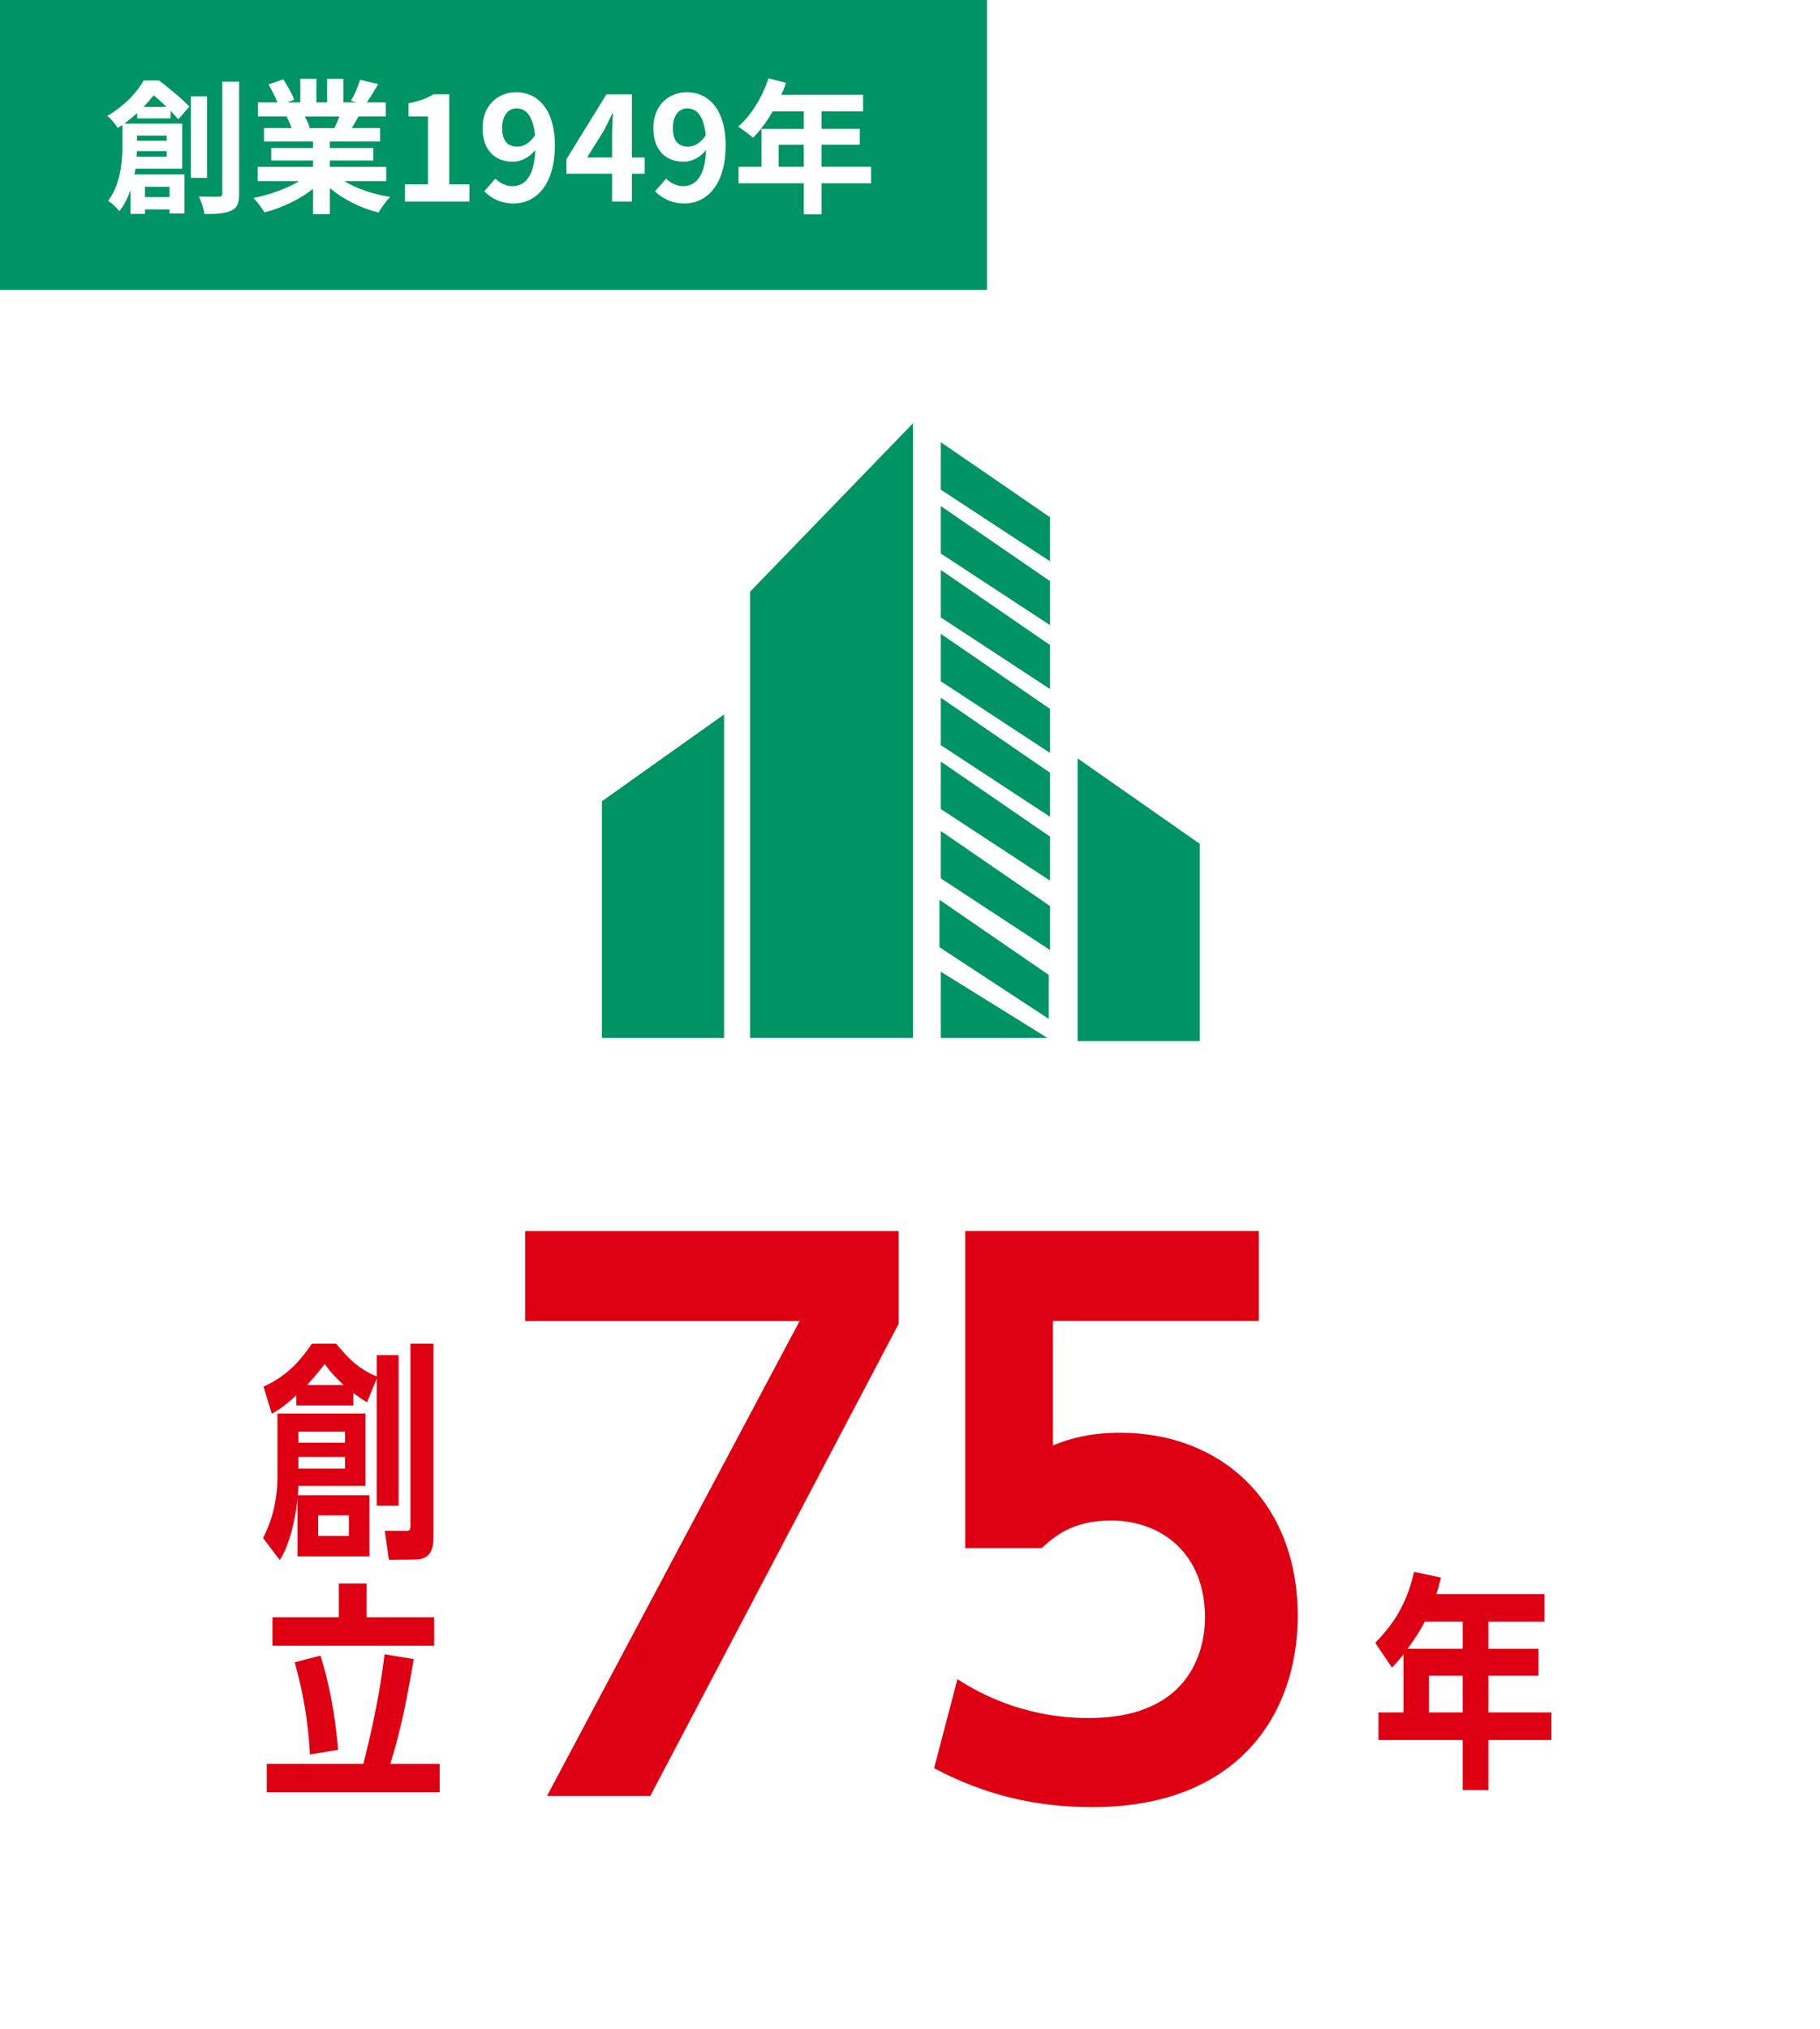 <?xml version="1.0" encoding="UTF-8"?><svg id="_レイヤー_2" xmlns="http://www.w3.org/2000/svg" viewBox="0 0 402 448"><defs><style>.cls-1{fill:#de0012;}.cls-1,.cls-2,.cls-3{stroke-width:0px;}.cls-2{fill:#009363;}.cls-3{fill:#fff;}</style></defs><g id="_レイヤー_1-2"><rect class="cls-3" width="402" height="448"/><rect class="cls-2" width="218" height="64"/><path class="cls-3" d="M30.3,26.17v-1.22c-.86.8-1.79,1.57-2.85,2.34h12.8v9.95h-10.33c-.06.42-.13.86-.22,1.28h11.04v8.61h-3.3v-.9h-5.41v.99h-3.2v-5.28c-.58,1.7-1.38,3.33-2.46,4.67-.48-.64-1.82-1.89-2.5-2.27,2.82-3.68,3.17-8.8,3.17-12.42v-4.35c-.35.22-.7.48-1.06.7-.45-.83-1.54-2.11-2.27-2.69,3.81-2.21,6.53-5.18,8.03-7.81h3.39c2.24,1.73,5.15,4.1,6.69,5.76l-2.43,2.82c-.45-.51-1.02-1.15-1.7-1.86v1.66h-7.39ZM36.82,34.58v-1.22h-6.59c0,.38-.03.8-.06,1.22h6.66ZM30.26,29.94v1.15h6.56v-1.15h-6.56ZM36.79,23.61c-.93-.9-1.92-1.82-2.85-2.56-.67.83-1.41,1.7-2.24,2.56h5.09ZM32.02,41.24v2.27h5.41v-2.27h-5.41ZM45.72,39.28h-3.58v-18.01h3.58v18.01ZM52.82,18.04v24.7c0,2.11-.42,3.17-1.7,3.74-1.22.64-3.2.77-5.95.77-.16-1.06-.7-2.78-1.25-3.87,1.92.06,3.78.06,4.38.06.58,0,.8-.19.8-.74v-24.67h3.71Z"/><path class="cls-3" d="M76.04,39.99c2.72,1.66,6.43,2.91,10.14,3.49-.86.83-1.98,2.43-2.56,3.46-3.94-.99-7.81-2.91-10.75-5.41v5.76h-3.74v-5.57c-2.98,2.34-6.91,4.19-10.72,5.18-.54-.93-1.63-2.4-2.43-3.17,3.58-.74,7.36-2.08,10.11-3.74h-9.18v-3.14h12.22v-1.41h-9.22v-2.75h9.22v-1.44h-10.82v-2.98h6.08c-.26-.8-.67-1.76-1.09-2.5l.38-.06h-6.69v-3.1h4.29c-.45-1.22-1.28-2.75-1.98-3.97l3.26-1.12c.93,1.38,1.98,3.26,2.43,4.51l-1.57.58h2.91v-5.22h3.55v5.22h2.37v-5.22h3.58v5.22h2.85l-1.15-.35c.77-1.31,1.57-3.23,2.02-4.64l4,.96c-.9,1.47-1.76,2.91-2.5,4.03h4.16v3.1h-6.02c-.51.93-1.02,1.79-1.5,2.56h6.27v2.98h-11.1v1.44h9.6v2.75h-9.6v1.41h12.45v3.14h-9.28ZM67.33,25.72c.45.83.86,1.76,1.09,2.46l-.54.1h5.98c.38-.77.77-1.7,1.12-2.56h-7.65Z"/><path class="cls-3" d="M89.44,40.69h5.09v-14.98h-4.29v-2.91c2.37-.45,4-1.06,5.5-1.98h3.49v19.87h4.45v3.81h-14.24v-3.81Z"/><path class="cls-3" d="M109.43,39.44c.86.93,2.34,1.66,3.74,1.66,2.66,0,4.86-2.02,5.06-7.97-1.22,1.6-3.23,2.59-4.86,2.59-3.94,0-6.78-2.43-6.78-7.46s3.39-7.9,7.46-7.9c4.48,0,8.51,3.52,8.51,11.74,0,8.96-4.38,12.83-9.09,12.83-2.94,0-5.09-1.25-6.5-2.69l2.46-2.82ZM118.17,29.85c-.42-4.32-2.05-5.92-4.06-5.92-1.76,0-3.2,1.44-3.2,4.35s1.31,4.1,3.36,4.1c1.28,0,2.75-.7,3.9-2.53Z"/><path class="cls-3" d="M142.39,38.36h-2.82v6.14h-4.38v-6.14h-10.08v-3.2l8.83-14.33h5.63v13.95h2.82v3.58ZM135.19,34.77v-4.83c0-1.38.13-3.52.19-4.9h-.13c-.58,1.25-1.22,2.56-1.89,3.84l-3.68,5.89h5.5Z"/><path class="cls-3" d="M147.15,39.44c.86.93,2.34,1.66,3.74,1.66,2.66,0,4.86-2.02,5.06-7.97-1.22,1.6-3.23,2.59-4.86,2.59-3.94,0-6.78-2.43-6.78-7.46s3.39-7.9,7.46-7.9c4.48,0,8.51,3.52,8.51,11.74,0,8.96-4.38,12.83-9.09,12.83-2.94,0-5.09-1.25-6.5-2.69l2.46-2.82ZM155.88,29.85c-.42-4.32-2.05-5.92-4.06-5.92-1.76,0-3.2,1.44-3.2,4.35s1.31,4.1,3.36,4.1c1.28,0,2.75-.7,3.9-2.53Z"/><path class="cls-3" d="M192.41,40.47h-10.94v6.85h-3.94v-6.85h-14.4v-3.65h5.06v-8.38h9.34v-3.84h-6.85c-1.31,2.27-2.85,4.32-4.35,5.82-.74-.64-2.37-1.92-3.3-2.46,2.88-2.43,5.34-6.53,6.72-10.66l3.87.99c-.29.9-.64,1.76-1.06,2.62h18.08v3.68h-9.18v3.84h8.45v3.52h-8.45v4.86h10.94v3.65ZM177.53,36.82v-4.86h-5.54v4.86h5.54Z"/><path class="cls-1" d="M328.76,364.04h11.06v5.93h-11.06v8.12h13.9v6.09h-13.9v11.06h-5.68v-11.06h-18.61v-6.09h5.53v-12.83c-.96,1.22-1.52,1.83-2.54,2.94l-3.7-5.48c4.01-4.06,7-8.62,8.57-15.67l5.93,1.27c-.41,1.72-.61,2.48-1.01,3.65h23.89v6.09h-12.38v5.98ZM314.71,358.05c-1.01,1.88-1.78,3.2-3.8,5.98h12.17v-5.98h-8.37ZM315.62,369.97v8.12h7.46v-8.12h-7.46Z"/><path class="cls-1" d="M65.71,343.64v-12.73c-.41,4.31-1.72,10.14-3.91,13.54l-3.7-4.87c.86-1.72,3.2-6.24,3.2-13.85v-13.64h19.43v15.98h-14.81c-.05.61-.05,1.32-.15,2.08h15.82v13.49h-15.88ZM83.21,299.21h4.82v33.22h-4.82v-28.05l-2.13,5.22c-.86-.46-1.42-.86-3.04-2.03v2.74h-12.58v-2.23c-3.04,2.74-4.46,3.55-5.43,4.06l-1.83-5.99c5.98-2.59,9.08-7.15,10.7-9.48h5.33c2.38,2.79,4.51,5.38,8.98,7.25v-4.72ZM76.21,318.53v-2.43h-10.3v2.43h10.3ZM65.91,324.26h10.3v-2.59h-10.3v2.59ZM75.9,305.8c-.96-.91-2.89-2.69-4.16-4.67-.91,1.27-2.59,3.2-3.91,4.67h8.06ZM77.07,339.13v-4.56h-6.8v4.56h6.8ZM95.74,339.48c0,4.16-1.98,4.87-4.36,4.87l-5.48.05-.91-6.39h4.62c.81,0,1.06-.05,1.06-1.27v-40.07h5.07v42.81Z"/><path class="cls-1" d="M97.11,389.44v6.29h-38.19v-6.29h21.35c3.3-13.04,4.21-20.54,4.67-24.19l6.44,1.07c-1.47,8.62-2.69,15.11-5.17,23.13h10.9ZM95.89,357.08v6.29h-35.71v-6.29h14.66v-7.46h6.14v7.46h14.91ZM68.45,387.36c-.51-9.79-2.28-16.33-3.35-20.34l5.68-1.47c2.74,8.62,3.55,16.89,3.91,20.8l-6.24,1.01Z"/><path class="cls-1" d="M198.49,271.82v20.47l-54.85,104.23h-22.81l55.79-104.85h-60.63v-19.85h82.51Z"/><path class="cls-1" d="M211.46,370.73c13.13,8.59,25.78,8.59,29.07,8.59,23.44,0,25.63-16.41,25.63-22.19,0-14.06-9.53-21.41-20.78-21.41-8.59,0-12.5,3.59-15.31,6.09h-16.88v-70.01h64.85v19.85h-45.47v27.5c4.06-1.72,8.75-2.81,14.85-2.81,22.19,0,39.22,15.16,39.22,40.47,0,21.41-12.97,42.19-45.32,42.19-12.66,0-23.75-2.66-35-8.59l5.16-19.69Z"/><path class="cls-2" d="M165.68,130.64l35.98-37.18v135.69h-35.98v-98.52ZM132.95,229.16h26.98v-71.41l-26.98,19.16v52.25ZM265,186.31l-26.98-18.87v62.43h26.98v-43.57ZM231.93,114.22v9.71l-24.13-15.82v-10.48l24.13,16.58ZM231.93,128.32v9.71l-24.13-15.82v-10.48l24.13,16.58ZM231.93,142.43v9.71l-24.13-15.82v-10.48l24.13,16.58ZM231.93,156.53v9.71l-24.13-15.82v-10.48l24.13,16.58ZM231.93,170.63v9.71l-24.13-15.82v-10.48l24.13,16.58ZM231.93,184.73v9.71l-24.13-15.82v-10.48l24.13,16.58ZM207.8,183.46v10.48l24.13,15.82v-9.71l-24.13-16.58ZM207.51,198.66v10.48l24.13,15.82v-9.71l-24.13-16.58ZM231.35,229.16l-23.55-14.62v14.62h23.55Z"/></g></svg>